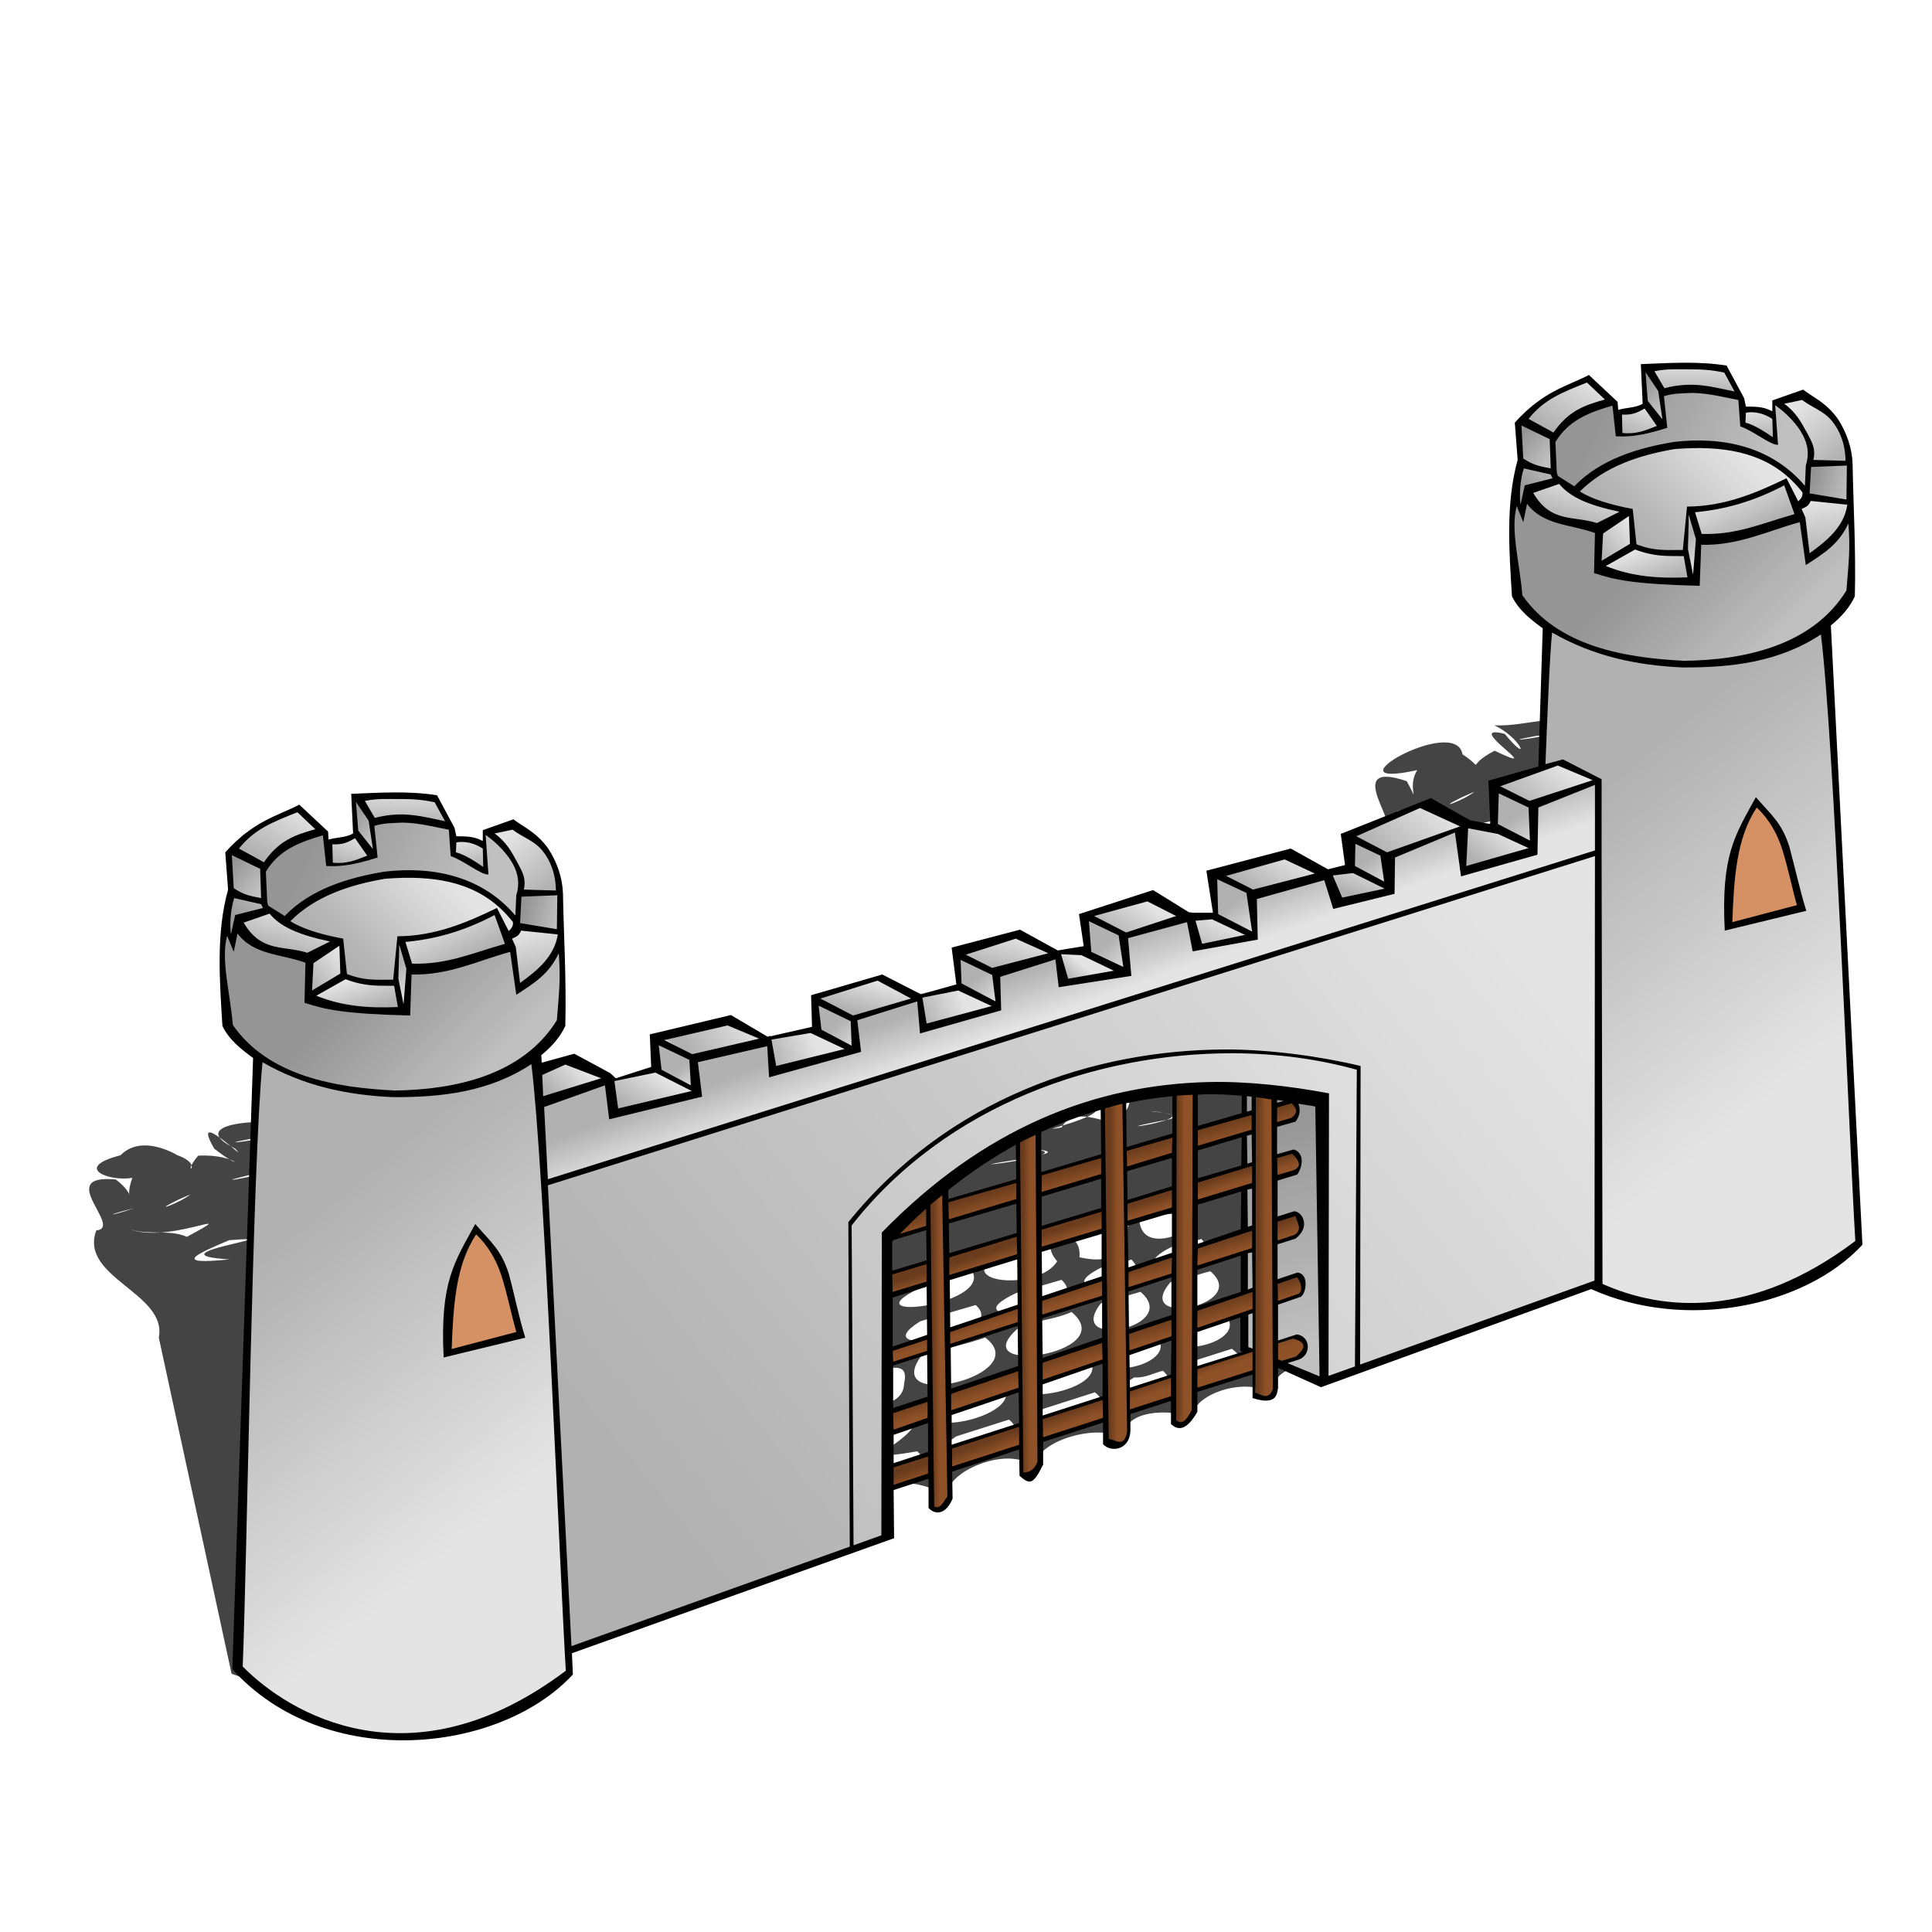 <?xml version="1.0"?>
<svg xmlns:rdf="http://www.w3.org/1999/02/22-rdf-syntax-ns#" xmlns="http://www.w3.org/2000/svg" xmlns:cc="http://creativecommons.org/ns#" xmlns:xlink="http://www.w3.org/1999/xlink" xmlns:dc="http://purl.org/dc/elements/1.1/" id="svg2" viewBox="0 0 128 128" version="1.0">
  <defs id="defs4">
    <linearGradient id="linearGradient2338">
      <stop id="stop2340" stop-color="#b1b1b1" offset="0"/>
      <stop id="stop2342" stop-color="#e4e4e4" offset="1"/>
    </linearGradient>
    <linearGradient id="linearGradient2320">
      <stop id="stop2322" stop-color="#6a3c1d" offset="0"/>
      <stop id="stop2324" stop-color="#8f5127" offset="1"/>
    </linearGradient>
    <linearGradient id="linearGradient2508" x1="17.062" xlink:href="#linearGradient2338" gradientUnits="userSpaceOnUse" y1="81.461" gradientTransform="translate(2.768)" x2="31.678" y2="98.951"/>
    <linearGradient id="linearGradient2546" x1="18.062" xlink:href="#linearGradient2338" gradientUnits="userSpaceOnUse" y1="55.812" gradientTransform="translate(2.768)" x2="28.25" y2="60.5"/>
    <linearGradient id="linearGradient2548" x1="21.625" xlink:href="#linearGradient2338" gradientUnits="userSpaceOnUse" y1="64.75" gradientTransform="translate(2.768)" x2="27.5" y2="58.938"/>
    <linearGradient id="linearGradient2550" x1="15.438" xlink:href="#linearGradient2338" gradientUnits="userSpaceOnUse" y1="62.938" gradientTransform="translate(2.768)" x2="16.25" y2="60.188"/>
    <linearGradient id="linearGradient2552" x1="17.875" xlink:href="#linearGradient2338" gradientUnits="userSpaceOnUse" y1="65.344" gradientTransform="translate(2.768)" x2="20.062" y2="63.656"/>
    <linearGradient id="linearGradient2554" x1="21.625" xlink:href="#linearGradient2338" gradientUnits="userSpaceOnUse" y1="66.98" gradientTransform="translate(2.768)" x2="20.875" y2="64.75"/>
    <linearGradient id="linearGradient2556" x1="23.375" xlink:href="#linearGradient2338" gradientUnits="userSpaceOnUse" y1="64.031" gradientTransform="translate(2.768)" x2="24.438" y2="66.031"/>
    <linearGradient id="linearGradient2558" x1="27.438" xlink:href="#linearGradient2338" gradientUnits="userSpaceOnUse" y1="63.781" gradientTransform="translate(2.768)" x2="26" y2="60.781"/>
    <linearGradient id="linearGradient2560" x1="31.625" xlink:href="#linearGradient2338" gradientUnits="userSpaceOnUse" y1="65.562" gradientTransform="translate(2.768)" x2="30.875" y2="61.812"/>
    <linearGradient id="linearGradient2562" x1="32.062" xlink:href="#linearGradient2338" gradientUnits="userSpaceOnUse" y1="59.844" gradientTransform="translate(2.768)" x2="34.375" y2="60.406"/>
    <linearGradient id="linearGradient2564" x1="33.75" xlink:href="#linearGradient2338" gradientUnits="userSpaceOnUse" y1="58.781" gradientTransform="translate(2.768)" x2="30.875" y2="55.406"/>
    <linearGradient id="linearGradient2566" x1="28.625" xlink:href="#linearGradient2338" gradientUnits="userSpaceOnUse" y1="57.562" gradientTransform="translate(2.768)" x2="28.219" y2="55.438"/>
    <linearGradient id="linearGradient2568" x1="23.969" xlink:href="#linearGradient2338" gradientUnits="userSpaceOnUse" y1="54.688" gradientTransform="translate(2.768)" x2="23.969" y2="52.219"/>
    <linearGradient id="linearGradient2570" x1="20.562" xlink:href="#linearGradient2338" gradientUnits="userSpaceOnUse" y1="53.812" gradientTransform="translate(2.768)" x2="22.125" y2="55.312"/>
    <linearGradient id="linearGradient2572" x1="19.562" xlink:href="#linearGradient2338" gradientUnits="userSpaceOnUse" y1="57.312" gradientTransform="translate(2.768)" x2="20.438" y2="55"/>
    <linearGradient id="linearGradient2574" x1="15" xlink:href="#linearGradient2338" gradientUnits="userSpaceOnUse" y1="57.125" gradientTransform="translate(2.768)" x2="17.188" y2="53.562"/>
    <linearGradient id="linearGradient2576" x1="12.75" xlink:href="#linearGradient2338" gradientUnits="userSpaceOnUse" y1="57.094" gradientTransform="translate(2.768)" x2="14.625" y2="58.656"/>
    <linearGradient id="linearGradient2578" x1="12.562" xlink:href="#linearGradient2338" gradientUnits="userSpaceOnUse" y1="61.031" gradientTransform="translate(2.768)" x2="14.625" y2="59"/>
    <linearGradient id="linearGradient2580" x1="20.875" xlink:href="#linearGradient2338" gradientUnits="userSpaceOnUse" y1="65.562" gradientTransform="translate(2.768)" x2="28" y2="72.625"/>
    <linearGradient id="linearGradient3227" x1="17.062" xlink:href="#linearGradient2338" gradientUnits="userSpaceOnUse" y1="81.461" gradientTransform="translate(88.224 -28.447)" x2="31.678" y2="98.951"/>
    <linearGradient id="linearGradient3229" x1="20.875" xlink:href="#linearGradient2338" gradientUnits="userSpaceOnUse" y1="65.562" gradientTransform="translate(88.224 -28.447)" x2="28" y2="72.625"/>
    <linearGradient id="linearGradient3231" x1="12.562" xlink:href="#linearGradient2338" gradientUnits="userSpaceOnUse" y1="61.031" gradientTransform="translate(88.224 -28.447)" x2="14.625" y2="59"/>
    <linearGradient id="linearGradient3233" x1="12.75" xlink:href="#linearGradient2338" gradientUnits="userSpaceOnUse" y1="57.094" gradientTransform="translate(88.224 -28.447)" x2="14.625" y2="58.656"/>
    <linearGradient id="linearGradient3235" x1="15" xlink:href="#linearGradient2338" gradientUnits="userSpaceOnUse" y1="57.125" gradientTransform="translate(88.224 -28.447)" x2="17.188" y2="53.562"/>
    <linearGradient id="linearGradient3237" x1="19.562" xlink:href="#linearGradient2338" gradientUnits="userSpaceOnUse" y1="57.312" gradientTransform="translate(88.224 -28.447)" x2="20.438" y2="55"/>
    <linearGradient id="linearGradient3239" x1="20.562" xlink:href="#linearGradient2338" gradientUnits="userSpaceOnUse" y1="53.812" gradientTransform="translate(88.224 -28.447)" x2="22.125" y2="55.312"/>
    <linearGradient id="linearGradient3241" x1="23.969" xlink:href="#linearGradient2338" gradientUnits="userSpaceOnUse" y1="54.688" gradientTransform="translate(88.224 -28.447)" x2="23.969" y2="52.219"/>
    <linearGradient id="linearGradient3243" x1="28.625" xlink:href="#linearGradient2338" gradientUnits="userSpaceOnUse" y1="57.562" gradientTransform="translate(88.224 -28.447)" x2="28.219" y2="55.438"/>
    <linearGradient id="linearGradient3245" x1="33.75" xlink:href="#linearGradient2338" gradientUnits="userSpaceOnUse" y1="58.781" gradientTransform="translate(88.224 -28.447)" x2="30.875" y2="55.406"/>
    <linearGradient id="linearGradient3247" x1="32.062" xlink:href="#linearGradient2338" gradientUnits="userSpaceOnUse" y1="59.844" gradientTransform="translate(88.224 -28.447)" x2="34.375" y2="60.406"/>
    <linearGradient id="linearGradient3249" x1="31.625" xlink:href="#linearGradient2338" gradientUnits="userSpaceOnUse" y1="65.562" gradientTransform="translate(88.224 -28.447)" x2="30.875" y2="61.812"/>
    <linearGradient id="linearGradient3251" x1="27.438" xlink:href="#linearGradient2338" gradientUnits="userSpaceOnUse" y1="63.781" gradientTransform="translate(88.224 -28.447)" x2="26" y2="60.781"/>
    <linearGradient id="linearGradient3253" x1="23.375" xlink:href="#linearGradient2338" gradientUnits="userSpaceOnUse" y1="64.031" gradientTransform="translate(88.224 -28.447)" x2="24.438" y2="66.031"/>
    <linearGradient id="linearGradient3255" x1="21.625" xlink:href="#linearGradient2338" gradientUnits="userSpaceOnUse" y1="66.98" gradientTransform="translate(88.224 -28.447)" x2="20.875" y2="64.75"/>
    <linearGradient id="linearGradient3257" x1="17.875" xlink:href="#linearGradient2338" gradientUnits="userSpaceOnUse" y1="65.344" gradientTransform="translate(88.224 -28.447)" x2="20.062" y2="63.656"/>
    <linearGradient id="linearGradient3259" x1="15.438" xlink:href="#linearGradient2338" gradientUnits="userSpaceOnUse" y1="62.938" gradientTransform="translate(88.224 -28.447)" x2="16.25" y2="60.188"/>
    <linearGradient id="linearGradient3261" x1="21.625" xlink:href="#linearGradient2338" gradientUnits="userSpaceOnUse" y1="64.75" gradientTransform="translate(88.224 -28.447)" x2="27.5" y2="58.938"/>
    <linearGradient id="linearGradient3263" x1="18.062" xlink:href="#linearGradient2338" gradientUnits="userSpaceOnUse" y1="55.812" gradientTransform="translate(88.224 -28.447)" x2="28.25" y2="60.5"/>
    <linearGradient id="linearGradient3269" x1="44.527" xlink:href="#linearGradient2338" gradientUnits="userSpaceOnUse" y1="104.48" gradientTransform="translate(2.768)" x2="97.831" y2="61.624"/>
    <linearGradient id="linearGradient3273" x1="80.043" xlink:href="#linearGradient2338" gradientUnits="userSpaceOnUse" y1="74.192" gradientTransform="translate(2.768)" x2="83.907" y2="89.032"/>
    <linearGradient id="linearGradient3281" x1="68.495" xlink:href="#linearGradient2320" gradientUnits="userSpaceOnUse" y1="77.265" gradientTransform="translate(2.768)" x2="68.81" y2="78.319"/>
    <linearGradient id="linearGradient3285" x1="68.583" xlink:href="#linearGradient2320" gradientUnits="userSpaceOnUse" y1="77.616" gradientTransform="translate(2.812 3.425)" x2="68.81" y2="78.319"/>
    <linearGradient id="linearGradient3289" x1="68.539" xlink:href="#linearGradient2320" gradientUnits="userSpaceOnUse" y1="77.441" gradientTransform="translate(2.855 7.684)" x2="68.81" y2="78.319"/>
    <linearGradient id="linearGradient3293" x1="68.495" xlink:href="#linearGradient2320" gradientUnits="userSpaceOnUse" y1="77.66" gradientTransform="translate(2.943 11.679)" x2="68.81" y2="78.626"/>
    <linearGradient id="linearGradient3297" x1="68.539" xlink:href="#linearGradient2320" gradientUnits="userSpaceOnUse" y1="77.573" gradientTransform="translate(3.075 15.675)" x2="68.81" y2="78.319"/>
    <linearGradient id="linearGradient3301" x1="59.055" xlink:href="#linearGradient2320" gradientUnits="userSpaceOnUse" y1="89.449" gradientTransform="translate(2.768)" x2="59.516" y2="89.449"/>
    <linearGradient id="linearGradient3305" x1="59.055" xlink:href="#linearGradient2320" gradientUnits="userSpaceOnUse" y1="89.449" gradientTransform="translate(8.739 -2.239)" x2="59.516" y2="89.449"/>
    <linearGradient id="linearGradient3309" x1="59.055" xlink:href="#linearGradient2320" gradientUnits="userSpaceOnUse" y1="89.449" gradientTransform="translate(14.491 -4.479)" x2="59.516" y2="89.449"/>
    <linearGradient id="linearGradient3313" x1="59.055" xlink:href="#linearGradient2320" gradientUnits="userSpaceOnUse" y1="89.449" gradientTransform="translate(18.969 -5.664)" x2="59.516" y2="89.449"/>
    <linearGradient id="linearGradient3317" x1="59.055" xlink:href="#linearGradient2320" gradientUnits="userSpaceOnUse" y1="89.449" gradientTransform="translate(24.326 -7.464)" x2="59.516" y2="89.449"/>
    <linearGradient id="linearGradient3321" x1="66.91" xlink:href="#linearGradient2338" gradientUnits="userSpaceOnUse" y1="63.766" gradientTransform="translate(2.768)" x2="68.015" y2="66.86"/>
    <linearGradient id="linearGradient3367" x1="97.758" xlink:href="#linearGradient2338" gradientUnits="userSpaceOnUse" y1="53.489" gradientTransform="translate(2.768)" x2="100.41" y2="50.395"/>
    <linearGradient id="linearGradient3369" x1="97.581" xlink:href="#linearGradient2338" gradientUnits="userSpaceOnUse" y1="54.24" gradientTransform="translate(2.768)" x2="98.818" y2="56.229"/>
    <linearGradient id="linearGradient3371" x1="94.045" xlink:href="#linearGradient2338" gradientUnits="userSpaceOnUse" y1="56.229" gradientTransform="translate(2.768)" x2="95.901" y2="54.019"/>
    <linearGradient id="linearGradient3373" x1="88.742" xlink:href="#linearGradient2338" gradientUnits="userSpaceOnUse" y1="56.847" gradientTransform="translate(2.768)" x2="92.277" y2="53.135"/>
    <linearGradient id="linearGradient3375" x1="87.858" xlink:href="#linearGradient2338" gradientUnits="userSpaceOnUse" y1="57.024" gradientTransform="translate(2.768)" x2="89.184" y2="58.704"/>
    <linearGradient id="linearGradient3377" x1="85.118" xlink:href="#linearGradient2338" gradientUnits="userSpaceOnUse" y1="58.615" gradientTransform="translate(2.768)" x2="85.825" y2="56.582"/>
    <linearGradient id="linearGradient3379" x1="80.61" xlink:href="#linearGradient2338" gradientUnits="userSpaceOnUse" y1="59.234" gradientTransform="translate(2.768)" x2="82.466" y2="56.317"/>
    <linearGradient id="linearGradient3381" x1="79.063" xlink:href="#linearGradient2338" gradientUnits="userSpaceOnUse" y1="59.853" gradientTransform="translate(2.768)" x2="80.433" y2="61.886"/>
    <linearGradient id="linearGradient3383" x1="76.191" xlink:href="#linearGradient2338" gradientUnits="userSpaceOnUse" y1="63.035" gradientTransform="translate(2.768)" x2="77.34" y2="60.56"/>
    <linearGradient id="linearGradient3385" x1="70.711" xlink:href="#linearGradient2338" gradientUnits="userSpaceOnUse" y1="61.974" gradientTransform="translate(2.768)" x2="72.523" y2="59.322"/>
    <linearGradient id="linearGradient3387" x1="70.578" xlink:href="#linearGradient2338" gradientUnits="userSpaceOnUse" y1="62.548" gradientTransform="translate(2.768)" x2="72.037" y2="64.36"/>
    <linearGradient id="linearGradient3389" x1="67.087" xlink:href="#linearGradient2338" gradientUnits="userSpaceOnUse" y1="64.051" gradientTransform="translate(2.768)" x2="67.971" y2="63.035"/>
    <linearGradient id="linearGradient3391" x1="63.374" xlink:href="#linearGradient2338" gradientUnits="userSpaceOnUse" y1="64.36" gradientTransform="translate(2.768)" x2="63.993" y2="61.797"/>
    <linearGradient id="linearGradient3393" x1="61.916" xlink:href="#linearGradient2338" gradientUnits="userSpaceOnUse" y1="64.891" gradientTransform="translate(2.768)" x2="63.374" y2="66.57"/>
    <linearGradient id="linearGradient3395" x1="57.894" xlink:href="#linearGradient2338" gradientUnits="userSpaceOnUse" y1="66.791" gradientTransform="translate(2.768)" x2="60.634" y2="65.421"/>
    <linearGradient id="linearGradient3397" x1="54.005" xlink:href="#linearGradient2338" gradientUnits="userSpaceOnUse" y1="67.056" gradientTransform="translate(2.768)" x2="54.624" y2="64.802"/>
    <linearGradient id="linearGradient3399" x1="52.635" xlink:href="#linearGradient2338" gradientUnits="userSpaceOnUse" y1="67.94" gradientTransform="translate(2.768)" x2="54.094" y2="69.575"/>
    <linearGradient id="linearGradient3401" x1="47.906" xlink:href="#linearGradient2338" gradientUnits="userSpaceOnUse" y1="69.708" gradientTransform="translate(2.768)" x2="50.912" y2="68.338"/>
    <linearGradient id="linearGradient3403" x1="43.134" xlink:href="#linearGradient2338" gradientUnits="userSpaceOnUse" y1="69.929" gradientTransform="translate(2.768)" x2="46.757" y2="67.366"/>
    <linearGradient id="linearGradient3405" x1="42.515" xlink:href="#linearGradient2338" gradientUnits="userSpaceOnUse" y1="70.68" gradientTransform="translate(2.768)" x2="43.487" y2="72.006"/>
    <linearGradient id="linearGradient3407" x1="38.891" xlink:href="#linearGradient2338" gradientUnits="userSpaceOnUse" y1="73.288" gradientTransform="translate(2.768)" x2="40.393" y2="70.901"/>
    <linearGradient id="linearGradient3409" x1="33.322" xlink:href="#linearGradient2338" gradientUnits="userSpaceOnUse" y1="71.962" gradientTransform="translate(2.768)" x2="35.223" y2="70.194"/>
    <filter id="filter3624">
      <feGaussianBlur id="feGaussianBlur3626" stdDeviation="1.611"/>
    </filter>
  </defs>
  <g id="layer2" fill-rule="evenodd">
    <path id="path3411" filter="url(#filter3624)" fill-opacity=".731" d="m98.996 48.055c1.794 0.817 2.494 2.739 0.697 0.567-3.007-0.767 3.137 2.942-0.669 1.116-2.073 1.061-0.501 1.303-2.128 0.239-0.454-2.683-9.301 2.435-2.999 1.044-0.748 1.161 0.292 2.558-0.693 0.734-4.538-1.545-0.004 3.51-1.725 2.938-1.3 2.729 3.391 3.933 3.889 6.209 0.392 2.092 2.01 4.415-1.809 5.301 3.058 0.208-1.765 0.029 0.368 1.568 1.684 1.275-5.108-1.349-6.798 0.193-2.858 0.537-3.256 1.935-4.021 2.862-2.698-1.377-9.51 0.986-6.893 1.126-2.589-0.532-0.214 1.606-2.507 2.038 1.328 1.425-2.451-1.199-3.369 0.704-2.809 0.526 5.798-1.348 0.528-1.511-2.777 0.297-4.882 1.233-4.97 2.773-2.33-0.274-7.745-0.207-7.662 0.92 2.27 1.099 8.752-1.375 3.19 0.241-1.782 0.152-5.783-0.409-2.646 1.135 4.114 0.287-2.998 0.042-4.233 0.392-4.98-0.946-5.884 2.031-5.224 1.222-3.609 0.825 5.167 2.141-0.515 1.239-3.873 0.407-7.875 2.356-11.409 1.72 0.345 1.517 3.641 1.113-0.081 1.076-2.178 0.453-7.326 2.462-7.18 1.791 2.376 0.146 6.652-1.976 1.545-1.681-4.596 1.52 0.829-2.154-1.433-3.457-0.392-2.032-1.669-6.998-6.575-5.136 1.553 2.001-4.363 0.954-0.041 1.177 0.033-1.563-5.468-0.557-3.271-1.84-1.733-0.798-8.54-0.528-4.788 1.341 1.211 1.303-3.09-2.968-1.382 0.004 2.227 1.751 1.578 0.32-1.062 0.466-1.281 1.516 0.554 0.683-1.352-0.023 0.521 0.363-2.195-1.638-3.795-0.003-3.231 0.837-0.688 1.763 0.783 1.496-0.621 1.766 0.49 1.305-1.096 0.106-4.129-0.382 0.539 3.202-1.291 3.378-1.164 3.114 4.729 4.152 4.142 7.098 1.607 7.424 3.215 14.852 4.822 22.272 5.607 2.12 13.273 2.41 18.969 0.11 4.215-1.61 4.933-4.48 10.347-5.22 4.912-1.6 7.374-4.27 12.375-5.77-1.951-2.177 4.535-2.398 5.805-0.631-0.767-1.798 4.462-3.922 5.774-1.965-0.496-1.832 4.284-3.318 5.993-2.007-0.585-2.08 3.348-2.124 4.336-1.411 0.033-1.804 4.173-2.91 5.42-1.456-0.423-2.63 3.814-1.905 5.837-3.846 6.311-1.441 9.526-6.011 16.532-5.175 5.28 0.045 11.08-1.418 13.84-4.09-2.84-8.167-3.1-13.859-6.05-22.017 2.91-2.207-0.19-4.995-0.55-7.41-0.59-2.163-7.03-2.454-5.04 0.208-4.47-0.661 1.7 0.419-0.71-1.039-2.03-0.432-4.33-0.098-2.58-0.994-1.75-1.196-4.46-0.01-6.644-0.122zm-53.82 33.602c-2.115-1.661-10.629 1.285-4.23 1.074l4.23-1.074zm56.654-32.912c1.4-0.04-3.222 0.597 0 0zm-2.07 2.06l-1.035 0.192 1.035-0.192zm11.37-0.823c0.75 0.431 0.22 1.02 0 0zm-9.26 1.116c2.45-0.329-4.19 1.026 0 0zm2.94-0.265l1.11-0.051-1.11 0.051zm4.32 0.358c1.2 0.183 1.59 0.616 0 0zm-11.449 1.264c-0.65 0.552-2.781 1.32-0.823 0.362l0.823-0.362zm13.909-1.203c0.61 0.894-0.32 1.144 0 0zm-17.646 2.12c-1.709 0.585-2.024 0.501 0 0zm16.236-1.601c1.16 0.962 0.45 0.744 0 0zm-14.979 1.863l0.905 0.189-0.905-0.189zm16.019-0.91c0.3 0.993-1.66 0.909 0.11 0.215l-0.11-0.215zm-17.846 1.885c2.401 1.396 8.196-1.581 4.073 0.658-1.205-0.571-2.919 0.011-4.073-0.658zm4.444 0.287l-0.353 0.063 0.353-0.063zm5.822-1.31c1.01 0.903 1.68 1.308 0.15 0.236-0.11 1.628 0.04 1.006-0.15-0.236zm-3.39 1.903c4.77-0.379-5.476 0.937 0.02 1.27-3.958 0.408-2.059-0.402-0.02-1.27zm3.52-0.226c0.31 0.307-0.72-0.007 0 0zm0.37 0.354c0.92 0.69 0.27 1.544 0 0zm-2.42 4.317c3.49-0.167 4.03 0.13 0 0zm-5.399 6.747c-0.058 0.26-0.583-0.108 0 0zm-79.564 8.742c1.406-0.04-3.218 0.597 0 0zm74.705-7.237l-0.61 0.214 0.61-0.214zm0.009 0.156c0.359 1.223 0.303 2.176 0 0zm4.975 0.251c-1.708 0.538-2.468 0.64 0 0zm-9.768 1.247c2.827 1.854-6.48 2.835-0.295 1.452 1.091-0.228-0.162-0.997 0.295-1.452zm-71.987 7.643l-1.034 0.192 1.034-0.192zm11.373-0.823c0.747 0.43 0.214 1.02 0 0zm-9.263 1.116c2.452-0.329-4.19 1.026 0 0zm65.7-6.777c0.53 0.338 1.247 1.237 0.34 0.359l-0.34-0.359zm-62.763 6.512l1.112-0.051-1.112 0.051zm57.835-5.256l0.049 0.027-0.049-0.027zm-53.507 5.614c1.197 0.182 1.583 0.616 0 0zm-11.454 1.263c-0.65 0.552-2.781 1.32-0.823 0.363l0.823-0.363zm13.906-1.203c0.609 0.895-0.313 1.145 0 0zm-17.643 2.12c-1.709 0.586-2.025 0.502 0 0zm16.231-1.6c1.162 0.962 0.452 0.744 0 0zm-14.974 1.863l0.905 0.188-0.905-0.188zm66.137-6.665c4.764 0.266-4.571 1.625 0.919 0.565 1.594-0.261-0.503-0.62-0.919-0.565zm-50.12 5.755c0.299 0.993-1.66 0.909 0.112 0.215l-0.112-0.215zm-17.843 1.885c2.4 1.396 8.199-1.581 4.072 0.658-1.205-0.571-2.919 0.01-4.072-0.658zm4.443 0.287l-0.352 0.063 0.352-0.063zm5.826-1.31c1.004 0.902 1.677 1.308 0.147 0.236-0.108 1.628 0.041 1.006-0.147-0.236zm49.481-4.156c4.584 0.293-6.088 1.561-0.931 0.764 1.173-0.24 3.956-0.587 0.931-0.764zm-52.876 6.059c4.775-0.379-5.475 0.937 0.026 1.27-3.963 0.408-2.064-0.402-0.026-1.27zm3.522-0.227c0.306 0.308-0.717-0.006 0 0zm0.369 0.355c1.01 0.856 0.031 1.395 0 0zm36.198-3.391c-1.851 0.654-6.204 2.568-2.442 0.638 0.957 0.028 1.614-0.448 2.442-0.638zm-7.325 3.587c-1.417 0.434-2.667 0.665 0 0zm-7.113 1.305c1.016 1.672-9.338 2.525-2.546 1.207 0.889-0.271 3.312-0.312 2.546-1.207zm-24.049 2.802c3.085-0.195 5.112 0.177 0 0zm34.715-3.493c-6.65 2.037-13.301 4.074-19.951 6.111 1.085 3.029 2.964 8.213 3.555 9.903-1.564-4.139-3.128-8.278-4.693-12.418-0.107 2.35 2.197 2.698 5.1 1.258 5.33-1.618 10.659-3.236 15.989-4.854zm25.356-2.603c5.588-0.73-1.091 3.561-1.365 0.367-1.954 0.304-0.294 3.257-3.972 2.427 0.216-2.183-3.065-1.555-1.476 0.267-1.257 2.078-7.484 1.41-3.546-0.659 3.105-1.25 6.69-1.984 10.359-2.402zm2.74 1.583c2.141 2.329-6.258 2.524-1.788 0.439 0.549-0.22 1.225-0.24 1.788-0.439zm-15.429 1.812c2.481 2.534-8.762 3.913-2.831 1.259 0.875-0.471 1.852-0.868 2.831-1.259zm10.801-0.449c2.156 2.324-6.267 2.529-1.821 0.444 0.561-0.22 1.248-0.243 1.821-0.444zm-4.633 1.343c2.431 2.337-7.847 3.175-3.023 0.882 1.008-0.294 2.015-0.588 3.023-0.882zm9.854-0.567c2.731 2.299-5.258 3.772-2.63 0.714 0.939-0.15 1.739-0.498 2.63-0.714zm-21.799 2.864c-1.632 1.299-2.376 1.734 0.495 1.478-1.132 3.936-5.116-0.116-0.495-1.478zm6.252-0.627c2.403 2.095-7.689 3.585-3.669 1.077l3.669-1.077zm10.92-0.874c2.79 2.36-5.092 3.896-2.618 0.758 0.872-0.253 1.745-0.506 2.618-0.758zm-4.567 1.336c3.411 2.836-7.564 4.358-3.378 0.939 1.086-0.365 2.379-0.479 3.378-0.939zm9.926-0.064c2.673 2.189-5.196 3.658-2.607 0.731 0.95-0.128 1.719-0.515 2.607-0.731zm-15.646 1.756c3.355 2.517-6.872 4.921-4.28 1.279 1.345-0.507 2.901-0.793 4.28-1.279zm11.062-0.358c2.678 2.203-5.157 3.676-2.603 0.729 0.949-0.127 1.716-0.514 2.603-0.729zm-19.752 2.318c0.636 1.087 3.854-1.154 3.317 1.07-0.002 2.065-4.249 1.766-3.145-0.42l-0.172-0.65zm15.201-0.924c3.145 2.598-7.448 4.07-3.408 1.034 1.106-0.379 2.304-0.653 3.408-1.034zm9.83-0.29c3.028 2.29-5.629 3.349-2.308 0.735 0.769-0.245 1.539-0.49 2.308-0.735zm-15.534 2.039c3.118 2.417-7.232 4.423-3.843 1.167 1.184-0.496 2.666-0.663 3.843-1.167zm10.966-0.584c2.63 2.435-5.993 2.913-1.903 0.442 0.743 0.046 1.272-0.289 1.903-0.442zm-16.89 2.395c2.522 1.719-5.205 3.939 0.615 2.944 2.036 1.818-4.109 2.48-2.707-0.028-0.244-2.085-2.026-2.159 2.092-2.916zm12.382-0.966c2.657 2.053-6.846 3.902-3.55 1.137 1.183-0.379 2.366-0.758 3.55-1.137zm-5.688 1.806c2.61 2.135-7.386 3.694-3.503 1.115 1.168-0.371 2.335-0.743 3.503-1.115z"/>
    <path id="path2506" d="m15.61 110.39l1.407-40.487 2.568 1.284 6.055 1.345 4.036-0.306 3.425-0.917 2.385-1.345 2.323 40.726-3.485 2.63-5.627 1.72-4.831-0.25-4.281-1.53-3.975-2.87z" fill="url(#linearGradient2508)"/>
    <path id="path2510" fill="url(#linearGradient2580)" d="m14.768 61.562l-0.063 1.063 0.125 5.25 2.813 2.563 3.062 1.187 7.063 1 4.687-0.813 3.063-1.75 1.687-1.937-0.062-5.687-0.75 1.062-2 1.938-0.438-2.5-6.812 1.312-0.188 2.812-6.562-0.562 0.062-3-3.125-0.75-1.625-1.562-0.25 1.187-0.687-0.813z"/>
    <path id="path2512" d="m15.33 62.062l-0.312-0.937 0.375-2.125 2.125 0.625 0.25 0.563-1.938 0.5-0.5 1.374z" fill="url(#linearGradient2578)"/>
    <path id="path2514" d="m17.393 59.625l-2.125-0.5-0.063-2.563 2.188 0.75v2.313z" fill="url(#linearGradient2576)"/>
    <path id="path2516" d="m17.518 57.125l-2-0.75 0.562-1.063 3.625-1.75 1.75 1.563-1.75 0.5-1.375 0.875-0.812 0.625z" fill="url(#linearGradient2574)"/>
    <path id="path2518" d="m21.768 55.812l1.75-0.5 1.125 1.376-0.5 0.374-2.25 0.25-0.125-1.5z" fill="url(#linearGradient2572)"/>
    <path id="path2520" d="m23.455 55.25l-0.125-2.562 1.25 1.75 0.313 2.25-1.438-1.438z" fill="url(#linearGradient2570)"/>
    <path id="path2522" d="m23.58 52.625l1.188 1.875 1.25-0.312 3.875 0.5-1.063-1.938-4.5-0.062-0.437-0.063h-0.313z" fill="url(#linearGradient2568)"/>
    <path id="path2524" d="m29.955 55.625l1-0.187 1.188 0.5-0.063 1.624-2.25-1.062 0.125-0.875z" fill="url(#linearGradient2566)"/>
    <path id="path2526" d="m32.393 55.125l1.75-0.687 1.5 1.25 1 1.562 0.5 2h-2.875l0.312-0.938-0.562-1.187-1.625-2z" fill="url(#linearGradient2564)"/>
    <path id="path2528" d="m34.393 59.062v2.25l2.75 0.438-0.188-2.562-2.562-0.126z" fill="url(#linearGradient2562)"/>
    <path id="path2530" d="m34.455 61.312l-0.812 0.688 0.312 0.875 0.375 2.687 1.375-1.25 1.125-1.312 0.375-1.312-2.75-0.376z" fill="url(#linearGradient2560)"/>
    <path id="path2532" d="m32.83 60.312l1.063 2.5-4.313 1.188-2.375 0.125-0.687-2 2.187-0.25 2.625-0.813 1.5-0.75z" fill="url(#linearGradient2558)"/>
    <path id="path2534" d="m26.518 62.312l0.687 1.876-0.25 2.812-0.812-2.125 0.375-2.563z" fill="url(#linearGradient2556)"/>
    <path id="path2536" fill="url(#linearGradient2554)" d="m26.268 65l0.437 1.938c-2.229 0.177-4.228-0.223-6.125-0.876l2.188-1.312 1.625 0.312 1.875-0.062z"/>
    <path id="path2538" d="m20.268 66l2.562-1.312-0.25-2.376-2.062 1.126-0.25 2.562z" fill="url(#linearGradient2552)"/>
    <path id="path2540" fill="url(#linearGradient2550)" d="m20.768 63.312l-1.813-0.25-1.437-0.437-1.375-0.813-0.438-1 2.25-0.624 0.875 0.874 2.25 0.938 1.25 0.312-1.937 1.063 0.375-0.063z"/>
    <path id="path2542" d="m19.205 60.75l2.875-1.875 3.188-0.813 2.062-0.187 2.25 0.313 1.938 0.624 2.312 1.75 0.563 1-0.813 0.563-0.625-1.75-3.062 1.313-3.438 0.5-0.312 2.75-0.688 0.187-2.062-0.313-0.625-0.187-0.313-2.25-2-0.563-1.625-0.812 0.375-0.25z" fill="url(#linearGradient2548)"/>
    <path id="path2544" fill="url(#linearGradient2546)" d="m18.893 61l-1.438-0.812 0.125-2.75 1.5-1.688 2.563-0.625 0.062 2.125h1.438l1.75-0.5-0.188-2.25 2.25-0.312 3 0.687 0.063 1.813 2.187 1-0.062-2.5 1.187 0.874 0.938 1.438 0.187 1.625-0.187 1.937-1.75-1.624-3.5-1.438-3.563-0.062-2.75 0.812-2.625 1.188-1.187 1.062z"/>
    <path id="path2584" fill-opacity=".157" d="m15.33 62.062l-0.312-0.937 0.375-2.125 2.125 0.625 0.25 0.563-1.938 0.5-0.5 1.374z"/>
    <path id="path2586" fill-opacity=".157" d="m17.393 59.625l-2.125-0.5-0.063-2.563 2.188 0.75v2.313z"/>
    <path id="path2588" fill-opacity=".157" d="m23.455 55.25l-0.125-2.562 1.25 1.75 0.313 2.25-1.438-1.438z"/>
    <path id="path2590" fill-opacity=".157" d="m34.393 59.062v2.25l2.75 0.438-0.188-2.562-2.562-0.126z"/>
    <path id="path2592" fill-opacity=".157" d="m18.893 61l-1.438-0.812 0.125-2.75 1.5-1.688 2.563-0.625 0.062 2.125h1.438l1.75-0.5-0.188-2.25 2.25-0.312 3 0.687 0.063 1.813 2.187 1-0.062-2.5 1.187 0.874 0.938 1.438 0.187 1.625-0.187 1.937-1.75-1.624-3.5-1.438-3.563-0.062-2.75 0.812-2.625 1.188-1.187 1.062z"/>
    <path id="path2582" fill-opacity=".157" d="m14.768 61.562l-0.063 1.063 0.125 5.25 2.813 2.563 3.062 1.187 7.063 1 4.687-0.813 3.063-1.75 1.687-1.937-0.062-5.687-0.75 1.062-2 1.938-0.438-2.5-6.687 1.312-0.313 2.812-6.562-0.562 0.062-3-3.125-0.75-1.625-1.562-0.25 1.187-0.687-0.813z"/>
    <path id="path3172" fill="#d59163" d="m29.705 89.812l4.813-1.25-0.438-2.25-0.937-2.437-1.563-2.375-1.187 2.125-0.75 2.375v1.625l0.062 2.187z"/>
    <path id="path3174" d="m101.07 81.94l1.4-40.485 2.57 1.285 6.06 1.345 4.03-0.306 3.43-0.917 2.38-1.346 2.33 40.73-3.49 2.629-5.63 1.713-4.83-0.245-4.28-1.529-3.97-2.874z" fill="url(#linearGradient3227)"/>
    <path id="path3176" fill="url(#linearGradient3229)" d="m100.22 33.115l-0.06 1.063 0.13 5.25 2.81 2.562 3.06 1.188 7.06 1 4.69-0.813 3.06-1.75 1.69-1.937-0.06-5.688-0.75 1.063-2 1.937-0.44-2.5-6.81 1.313-0.19 2.812-6.56-0.562 0.06-3-3.12-0.75-1.63-1.563-0.25 1.188-0.69-0.813z"/>
    <path id="path3178" d="m100.79 33.615l-0.32-0.937 0.38-2.125 2.12 0.625 0.25 0.562-1.93 0.5-0.5 1.375z" fill="url(#linearGradient3231)"/>
    <path id="path3180" d="m102.85 31.178l-2.13-0.5-0.06-2.563 2.19 0.75v2.313z" fill="url(#linearGradient3233)"/>
    <path id="path3182" d="m102.97 28.678l-2-0.75 0.57-1.063 3.62-1.75 1.75 1.563-1.75 0.5-1.37 0.875-0.82 0.625z" fill="url(#linearGradient3235)"/>
    <path id="path3184" d="m107.22 27.365l1.75-0.5 1.13 1.375-0.5 0.375-2.25 0.25-0.13-1.5z" fill="url(#linearGradient3237)"/>
    <path id="path3186" d="m108.91 26.803l-0.12-2.563 1.25 1.75 0.31 2.25-1.44-1.437z" fill="url(#linearGradient3239)"/>
    <path id="path3188" d="m109.04 24.178l1.18 1.875 1.25-0.313 3.88 0.5-1.06-1.937-4.5-0.063-0.44-0.062h-0.31z" fill="url(#linearGradient3241)"/>
    <path id="path3190" d="m115.41 27.178l1-0.188 1.19 0.5-0.06 1.625-2.25-1.062 0.12-0.875z" fill="url(#linearGradient3243)"/>
    <path id="path3192" d="m117.85 26.678l1.75-0.688 1.5 1.25 1 1.563 0.5 2h-2.88l0.32-0.938-0.57-1.187-1.62-2z" fill="url(#linearGradient3245)"/>
    <path id="path3194" d="m119.85 30.615v2.25l2.75 0.438-0.19-2.563-2.56-0.125z" fill="url(#linearGradient3247)"/>
    <path id="path3196" d="m119.91 32.865l-0.81 0.688 0.31 0.875 0.38 2.687 1.37-1.25 1.13-1.312 0.37-1.313-2.75-0.375z" fill="url(#linearGradient3249)"/>
    <path id="path3198" d="m118.29 31.865l1.06 2.5-4.31 1.188-2.38 0.125-0.69-2 2.19-0.25 2.63-0.813 1.5-0.75z" fill="url(#linearGradient3251)"/>
    <path id="path3200" d="m111.97 33.865l0.69 1.875-0.25 2.813-0.81-2.125 0.37-2.563z" fill="url(#linearGradient3253)"/>
    <path id="path3202" fill="url(#linearGradient3255)" d="m111.72 36.553l0.44 1.937c-2.23 0.178-4.23-0.222-6.12-0.875l2.18-1.312 1.63 0.312 1.87-0.062z"/>
    <path id="path3204" d="m105.72 37.553l2.57-1.313-0.25-2.375-2.07 1.125-0.25 2.563z" fill="url(#linearGradient3257)"/>
    <path id="path3206" fill="url(#linearGradient3259)" d="m106.22 34.865l-1.81-0.25-1.44-0.437-1.37-0.813-0.44-1 2.25-0.625 0.88 0.875 2.25 0.938 1.25 0.312-1.94 1.063 0.37-0.063z"/>
    <path id="path3208" d="m104.66 32.303l2.88-1.875 3.18-0.813 2.07-0.187 2.25 0.312 1.93 0.625 2.32 1.75 0.56 1-0.81 0.563-0.63-1.75-3.06 1.312-3.44 0.5-0.31 2.75-0.69 0.188-2.06-0.313-0.63-0.187-0.31-2.25-2-0.563-1.62-0.812 0.37-0.25z" fill="url(#linearGradient3261)"/>
    <path id="path3210" fill="url(#linearGradient3263)" d="m104.35 32.553l-1.44-0.813 0.13-2.75 1.5-1.687 2.56-0.625 0.06 2.125h1.44l1.75-0.5-0.19-2.25 2.25-0.313 3 0.688 0.06 1.812 2.19 1-0.06-2.5 1.19 0.875 0.93 1.438 0.19 1.625-0.19 1.937-1.75-1.625-3.5-1.437-3.56-0.063-2.75 0.813-2.62 1.187-1.19 1.063z"/>
    <path id="path3212" fill-opacity=".157" d="m100.79 33.615l-0.32-0.937 0.38-2.125 2.12 0.625 0.25 0.562-1.93 0.5-0.5 1.375z"/>
    <path id="path3214" fill-opacity=".157" d="m102.85 31.178l-2.13-0.5-0.06-2.563 2.19 0.75v2.313z"/>
    <path id="path3216" fill-opacity=".157" d="m108.91 26.803l-0.12-2.563 1.25 1.75 0.31 2.25-1.44-1.437z"/>
    <path id="path3218" fill-opacity=".157" d="m119.85 30.615v2.25l2.75 0.438-0.19-2.563-2.56-0.125z"/>
    <path id="path3221" fill-opacity=".157" d="m104.35 32.553l-1.44-0.813 0.13-2.75 1.5-1.687 2.56-0.625 0.06 2.125h1.44l1.75-0.5-0.19-2.25 2.25-0.313 3 0.688 0.06 1.812 2.19 1-0.06-2.5 1.19 0.875 0.93 1.438 0.19 1.625-0.19 1.937-1.75-1.625-3.5-1.437-3.56-0.063-2.75 0.813-2.62 1.187-1.19 1.063z"/>
    <path id="path3223" fill-opacity=".157" d="m100.22 33.115l-0.06 1.063 0.13 5.25 2.81 2.562 3.06 1.188 7.06 1 4.69-0.813 3.06-1.75 1.69-1.937-0.06-5.688-0.75 1.063-2 1.937-0.44-2.5-6.69 1.313-0.31 2.812-6.56-0.562 0.06-3-3.12-0.75-1.63-1.563-0.25 1.188-0.69-0.813z"/>
    <path id="path3225" fill="#d59163" d="m114.6 61.388l4.81-1.25-0.43-2.25-0.94-2.438-1.56-2.375-1.19 2.125-0.75 2.375v1.625l0.06 2.188z"/>
    <path id="path3266" d="m58.83 101.88l-21.25 7.43-1.437-30.748 25.312-8.124 44.435-14 0.07 28.624-18.317 6.626-0.063-18.626-8.125-1-6.687 0.938-7.875 3.812-5.938 4.876-0.125 20.192z" fill="url(#linearGradient3269)"/>
    <path id="path3271" d="m82.371 72.194c0.571 0.088 5.401 0.79 5.401 0.79l-0.176 18.573-5.225-2.195v-17.168z" fill="url(#linearGradient3273)"/>
    <path id="path3275" fill-opacity=".157" d="m82.371 72.194c0.571 0.088 5.401 0.79 5.401 0.79l-0.176 18.573-5.225-2.195v-17.168z"/>
    <path id="path3277" fill-opacity=".125" fill="#fff" d="m56.293 102.73v-21.673l3.291-3.415 4.595-3.478 4.471-2.111 4.222-1.366 5.65-0.931 3.416-0.125 5.402 0.435 2.794 0.745-0.124 19.746-2.422 1.056v-18.628l-6.458-0.87-5.278 0.186-3.974 1.242-6.457 2.733-6.086 5.029-0.496 0.683 0.062 19.992-2.608 0.75z"/>
    <path id="path3279" d="m59.408 82.029l26.256-7.859 0.396-0.308s0.043-0.263-0.088-0.439c-0.132-0.175-0.264-0.483-0.264-0.483l-24.324 6.982-2.108 1.8 0.132 0.307z" fill="url(#linearGradient3281)"/>
    <path id="path3283" fill="url(#linearGradient3285)" d="m58.969 85.761l26.739-8.167 0.395-0.307s0.044-0.263-0.087-0.439c-0.132-0.176-0.352-0.527-0.352-0.527l-26.739 8.079 0.044 1.361z"/>
    <path id="path3287" fill="url(#linearGradient3289)" d="m58.969 90.459l26.783-8.606 0.395-0.307s0.22-0.351 0.088-0.527c-0.132-0.175-0.439-0.527-0.439-0.527l-26.959 8.914 0.132 1.053z"/>
    <path id="path3291" fill="url(#linearGradient3293)" d="m59.101 94.938l26.739-9.089 0.439-0.219s0.22-0.308 0.044-0.659c-0.098-0.196-0.307-0.395-0.307-0.395l-27.003 8.957 0.088 1.405z"/>
    <path id="path3295" fill="url(#linearGradient3297)" d="m58.881 98.582l27.091-8.737 0.395-0.308s0.219-0.351 0.088-0.527c-0.132-0.175-0.571-0.395-0.571-0.395l-27.091 8.562 0.088 1.405z"/>
    <path id="path3299" d="m61.515 79.307l0.088 20.505 0.395 0.268 0.439-0.137 0.615-0.79-0.439-20.329-1.098 0.483z" fill="url(#linearGradient3301)"/>
    <path id="path3303" fill="url(#linearGradient3305)" d="m67.399 75.619l0.176 21.953 0.395 0.264 0.439-0.132 0.483-0.571-0.176-22.305-1.317 0.791z"/>
    <path id="path3307" fill="url(#linearGradient3309)" d="m73.107 73.379l0.219 21.954 0.396 0.395 0.702-0.088 0.351-0.922-0.263-21.822-1.405 0.483z"/>
    <path id="path3311" fill="url(#linearGradient3313)" d="m77.717 72.457l0.088 21.691 0.395 0.263 0.439-0.132 0.615-0.79-0.044-21.119-1.493 0.087z"/>
    <path id="path3315" fill="url(#linearGradient3317)" d="m83.03 72.106l0.132 20.241 0.395 0.264 0.615-0.044 0.439-0.878-0.088-19.407-1.493-0.176z"/>
    <path id="path3319" d="m35.648 73.376l4.596-1.591 0.442 2.21 5.657-1.326-0.442-2.475 5.127-1.149 0.265 2.033 5.48-1.591-0.089-1.945 4.331-1.325 0.354 1.944 4.596-1.503v-2.209l3.978-0.884 0.265 1.502 4.508-0.53-0.354-2.298 4.331-1.326 0.354 1.856 4.154-0.618-0.177-2.917 4.773-1.238 1.061 2.033 3.447-0.972-0.265-2.386 4.861-1.68-0.177 2.652 4.686-1.149 0.09-3.005s4.33-2.122 4.33-1.768c0 0.353 0.09 4.773 0.09 4.773l-49.766 15.645-20.064 6.364-0.442-5.127z" fill="url(#linearGradient3321)"/>
    <path id="path3323" fill="url(#linearGradient3409)" d="m35.736 73.111l-0.265-2.033 2.387-0.884 2.651 1.326-4.773 1.591z"/>
    <path id="path3325" fill="url(#linearGradient3407)" d="m40.156 71.785l3.093-0.884 2.917 1.414-5.48 1.503-0.53-2.033z"/>
    <path id="path3327" d="m43.249 70.636v-1.856l2.74 1.414 0.266 2.387-3.006-1.945z" fill="url(#linearGradient3405)"/>
    <path id="path3329" d="m43.603 68.603l4.861-1.237 2.21 1.414-4.773 1.149-2.298-1.326z" fill="url(#linearGradient3403)"/>
    <path id="path3331" d="m50.674 68.78l3.182-0.442 2.828 1.326-5.656 1.414-0.354-2.298z" fill="url(#linearGradient3401)"/>
    <path id="path3333" d="m53.944 66.305l0.177 2.033 2.74 1.237-0.353-2.121-2.564-1.149z" fill="url(#linearGradient3399)"/>
    <path id="path3335" d="m53.944 65.863l4.597-1.061 2.298 1.238-4.243 1.502-2.652-1.679z" fill="url(#linearGradient3397)"/>
    <path id="path3337" d="m60.662 65.863l2.917-0.442 2.563 1.326-4.773 1.414-0.707-2.298z" fill="url(#linearGradient3395)"/>
    <path id="path3339" d="m63.225 63.211l0.354 2.122 2.563 1.237-0.177-2.21-2.74-1.149z" fill="url(#linearGradient3393)"/>
    <path id="path3341" d="m63.402 63.035l4.331-1.238 2.386 1.503-3.889 1.06-2.828-1.325z" fill="url(#linearGradient3391)"/>
    <path id="path3343" d="m69.854 63.211l2.122-0.176 2.651 1.414-4.419 0.618-0.354-1.856z" fill="url(#linearGradient3389)"/>
    <path id="path3345" d="m71.887 63.123l0.177-2.387 2.387 1.061 0.353 2.563-2.917-1.237z" fill="url(#linearGradient3387)"/>
    <path id="path3347" d="m71.976 60.736l4.507-1.414 2.122 1.326-3.889 1.326-2.74-1.238z" fill="url(#linearGradient3385)"/>
    <path id="path3349" fill="url(#linearGradient3383)" d="m78.958 60.56l1.768 0.176 2.21 1.238-3.624 0.795-0.354-2.209z"/>
    <path id="path3351" d="m80.461 57.82v2.916l2.74 1.15-0.177-2.741-2.563-1.325z" fill="url(#linearGradient3381)"/>
    <path id="path3353" d="m80.549 57.82l2.564 1.414 5.038-1.326-2.74-1.591-4.862 1.503z" fill="url(#linearGradient3379)"/>
    <path id="path3355" d="m87.886 57.908l1.767-0.442 2.475 1.414-3.447 0.884-0.795-1.856z" fill="url(#linearGradient3377)"/>
    <path id="path3357" d="m89.565 57.554l-0.265-2.209 2.651 1.237-0.088 2.122-2.298-1.15z" fill="url(#linearGradient3375)"/>
    <path id="path3359" d="m89.3 55.522l5.657-2.387 2.386 1.679-5.392 2.033-2.651-1.325z" fill="url(#linearGradient3373)"/>
    <path id="path3361" d="m96.901 54.726l2.21 0.265 2.739 1.326-5.037 1.414 0.088-3.005z" fill="url(#linearGradient3371)"/>
    <path id="path3363" fill="url(#linearGradient3369)" d="m99.111 54.814l0.177-2.563 2.302 1.238-0.18 2.74-2.299-1.415z"/>
    <path id="path3365" d="m98.934 51.809l4.686-1.414 2.3 1.414-4.51 1.68-2.476-1.68z" fill="url(#linearGradient3367)"/>
  </g>
  <g id="layer1">
    <path id="path2312" fill-rule="evenodd" d="m111.55 24.031c-0.95 0.007-1.89 0.055-2.84 0.094l0.12 2.625c-0.47 0.283-1.1 0.246-1.62 0.406l-0.04-0.531-1.9-1.781c-1.46 0.754-3.01 1.051-4.91 3.156l0.19 2.469c-0.806 2.871-0.56 6.081-0.38 9.031 0.44 0.915 1.23 1.537 2.04 2.125l-0.29 9.156-3.309 0.938 0.125 2.875-1.343-0.25-2.594-1.469-5.969 2.375 0.281 2.062-1.125 0.282-2.468-1.375-5.594 1.469 0.437 2.781h-1.312l-0.281-0.031-2.375-1.469-4.907 1.593 0.313 2.126-1.719 0.281-2.5-1.375-4.531 1.187 0.312 2.438-2.343 0.656-2.563-1.313-4.719 1.376 0.063 2.093-2.75 0.625v-0.031l-0.188 0.063-2.437-1.438-5.375 1.281 0.094 2.157-2.344 0.75-0.375-0.344-2.375-1.282-2.156 0.594-0.032-0.5c0.682-0.548 1.249-1.19 1.594-1.937 0.072-3.285-0.105-5.836-0.156-8.75-0.027-1.033-0.376-2.087-1-3.031-0.797-1.079-1.546-1.347-2.281-1.907l-2.032 0.719v0.719c-0.641-0.344-1.164-0.299-1.75-0.313l-0.125-0.562-1.156-2.156c-0.945-0.149-1.891-0.194-2.844-0.188-0.952 0.006-1.893 0.055-2.843 0.094l0.125 2.625c-0.475 0.283-1.099 0.246-1.625 0.406l-0.032-0.531-1.906-1.782c-1.455 0.755-3.01 1.052-4.906 3.157l0.187 2.469c-0.805 2.871-0.559 6.08-0.375 9.031 0.432 0.915 1.23 1.536 2.032 2.125l-1.375 40.496c6.144 6.81 17.688 5.62 22.562 0.35l-0.062-1.41 21.343-7.62-0.031-3.191 2.313-0.75v1.937c0.491 0.534 1.203 0.364 1.593-0.625l-0.031-1.781 4.438-1.469 0.031 1.75c0.689 0.592 0.902 0.587 1.562-0.75v-1.5l3.969-1.281v1.438c0.545 0.554 1.741 0.396 1.813-0.876v-1.124l2.687-0.876c-0.002 0.27 0.002 1.348 0 1.532 0.414 0.394 0.988 0.531 1.75-0.813v-1.312l3.656-1.157v1.563c1.728 0.567 1.61-0.434 1.688-0.656v-1.344l2.844 1.281 17.902-6.5c6.21 2.79 14.14 1.2 17.97-2.937l-2.09-41.031c0.68-0.549 1.25-1.191 1.59-1.938 0.07-3.285-0.1-5.836-0.15-8.75-0.03-1.033-0.38-2.087-1-3.031-0.8-1.079-1.55-1.346-2.28-1.907l-2.04 0.719v0.719c-0.64-0.344-1.16-0.299-1.75-0.312l-0.12-0.563-1.16-2.156c-0.94-0.148-1.89-0.194-2.84-0.188zm-0.81 0.438c0.36-0.011 0.7 0.003 1.12 0 0.83-0.006 1.58 0.036 2.38 0.219l0.68 1.25c-1.47-0.291-2.74-0.714-4.65-0.219l-0.66-1.125c0.4-0.08 0.77-0.115 1.13-0.125zm-1.72 0.187l0.84 1.25 0.28 1.875-0.97-1.219-0.15-1.906zm-3.88 0.688l1.19 1.125c-1.43 0.396-2.42 0.775-3.41 2.187l-1.65-0.906c1.03-1.29 2.21-1.746 3.87-2.406zm7 0.687c1.07 0.021 2.02 0.279 3.03 0.469l0.13 1.75c0.88 0.296 2.01 1.26 2.5 1.219l-0.19-2.625c0.81 0.563 1.49 1.328 1.81 1.937 0.36 0.656 0.46 1.318 0.22 2.063l-0.06 1.344c-2.2-2.601-5.43-3.29-8.69-2.907-2.37 0.393-4.88 1.154-6.59 2.938l-1.09-0.688-0.07-0.25-0.09-2c0.88-1.443 2.24-1.963 3.78-2.406l0.22 2.031c0.72 0.023 1.52 0.044 3.41-0.562l-0.22-2.094c0.62-0.203 1.26-0.189 1.9-0.219zm7.25 0.469c0.74 0.541 1.42 0.72 1.97 1.375 0.54 0.643 0.9 1.558 0.91 2.656l-2.13-0.062c0.17-0.734-0.08-1.16-0.43-1.813-0.36-0.651-0.72-1.344-1.5-1.906l1.18-0.25zm-10.43 0.562l0.81 1.157c-0.74 0.293-1.36 0.565-2.28 0.469l-0.03-1.219c0.63 0.022 0.95-0.078 1.5-0.407zm7 0.25c0.49-0.011 0.97 0.126 1.46 0.438l0.04 1.219c-0.52-0.345-1.2-0.811-1.82-0.969l0.03-0.656c0.1-0.009 0.19-0.029 0.29-0.032zm-15.16 0.876l1.87 0.906 0.07 1.937c-0.57-0.116-1.1-0.166-1.82-0.656l-0.12-2.187zm11.37 1.5c2.86-0.049 5.41 0.567 7.25 2.937 0.02 0.298-0.1 0.401-0.28 0.594l-0.78-1.531c-2.03 0.983-4.12 1.865-6.59 1.874l-0.28 2.876c-1.11-0.007-1.85 0.092-3.07-0.376l-0.25-2.343c-1.53-0.28-2.76-0.683-3.5-1.157 1.67-1.681 4.01-2.426 6.29-2.812 0.41-0.03 0.81-0.056 1.21-0.062zm10.19 1.156l-0.03 2.25-2.44-0.406 0.1-1.75 2.37-0.094zm-21.4 0.187l1.78 0.407 0.12 0.25-1.84 0.468-0.28 1.282c-0.1-0.672-0.01-1.733 0.22-2.407zm2.34 1.031c0.71 0.86 1.89 1.4 4 1.844l-1.5 0.75c-1.52-0.504-3.05 0.02-4.22-2l1.72-0.594zm14.91 0.094l0.68 1.906c-2.19 0.623-3.83 1.383-6.15 1.313l-0.44-1.437c1.89-0.176 3.79-0.667 5.91-1.782zm1.75 1.032l2.43 0.25c-0.21 1.465-1.38 2.412-2.5 3.218l-0.28-2.375-0.25-0.562c0.34-0.147 0.47-0.216 0.6-0.531zm-18.79 0.187c1.07 1.44 2.9 1.353 4.5 1.937l-0.06 2.657c1.37 0.437 2.51 0.73 7 0.843l0.1-2.718c2.46 0.058 4.33-0.894 6.53-1.5l0.4 2.844c1.26-0.814 2.17-1.386 2.82-2.75 0.14 1.708 0.01 2.67-0.13 4.437-2.27 3.674-6.81 4.605-10.75 4.656-3.85-0.198-8.33-0.912-10.72-4.343-0.17-2.141-0.81-4.331-0.37-5.907l0.43 1.063 0.25-1.219zm10.72 0.75l0.47 1.594-0.19 2.343-0.34-1.687 0.06-2.25zm-3.97 0.063l0.07 1.843-1.88 1.125 0.1-1.812 1.71-1.156zm0.41 2.218c1.28 0.487 2.1 0.427 3.22 0.438l0.25 1.406c-1.92 0.083-3.65-0.04-5.41-0.75l1.94-1.094zm-5.5 5.5c2.71 1.56 5.56 2.174 8.63 2.313 3.25 0.02 6.42-0.354 9.18-2.188 0.86 6.903 1.86 33.222 2.28 40.188-6.84 5.155-12.69 4.649-16.75 2.843l-0.06-28.437v-5l-2.56-1.313-1.16 0.313c0.13-3.266 0.28-7.162 0.44-8.719zm0.38 8.813l2.31 0.969-4.19 1.374-1.937-0.968 3.817-1.375zm2.46 1.281v4.344l-69.371 21.781-0.25-4.781 4.031-1.438 0.281 2.25 6.157-1.5-0.282-2.281 4.594-1.063 0.125 2.063 6.094-1.687-0.25-2.094 3.969-1.25 0.187 2.125 5.375-1.531-0.062-2.219 3.656-1.157 0.219 1.844 4.812-0.75-0.219-2.5 3.907-1.062 0.375 1.937 4.312-0.781-0.062-2.688 4.468-1.25 0.594 1.907 4.063-1 0.031-2.407 3.969-1.656 0.406 2.906 5.061-1.437 0.06-3.125 3.75-1.5zm-6.371 0.562l1.971 0.938 0.09 2.188-2.124-1.094 0.063-2.032zm17.031 0.25c-1.37 2.52-2.32 3.814-2.06 8.844l5.4-1.312c-0.47-1.557-0.7-2.679-1.12-4.25-0.51-1.582-1.14-2.037-2.22-3.282zm-91.031 0.126c0.359-0.011 0.708 0.002 1.125 0 0.833-0.006 1.582 0.036 2.375 0.218l0.687 1.25c-1.477-0.29-2.744-0.713-4.656-0.218l-0.656-1.126c0.397-0.079 0.766-0.114 1.125-0.124zm-1.719 0.187l0.844 1.25 0.281 1.875-0.969-1.219-0.156-1.906zm92.81 0.375c0.79 0.751 1.34 1.672 1.69 2.781 0.37 1.152 0.62 2.434 0.97 3.688l-4.28 1.125c0.11-2.829 0.25-5.542 1.62-7.594zm-22.31 0.031l2.656 1.219-4.843 1.719-2.032-1.063 4.219-1.875zm-74.375 0.281l1.188 1.126c-1.429 0.396-2.421 0.775-3.407 2.187l-1.656-0.906c1.033-1.29 2.214-1.746 3.875-2.407zm7 0.688c1.069 0.02 2.016 0.278 3.031 0.469l0.125 1.75c0.877 0.295 2.016 1.26 2.5 1.219l-0.187-2.626c0.807 0.564 1.484 1.329 1.812 1.938 0.354 0.656 0.455 1.318 0.219 2.062l-0.062 1.344c-2.2-2.6-5.43-3.289-8.688-2.906-2.369 0.393-4.886 1.154-6.594 2.938l-1.093-0.688-0.063-0.25-0.094-2c0.878-1.443 2.238-1.963 3.782-2.406l0.218 2.031c0.717 0.023 1.517 0.043 3.407-0.563l-0.219-2.093c0.621-0.203 1.266-0.189 1.906-0.219zm70.563 0.375l1.968 0.375 2.034 0.938-4.127 1.187 0.125-2.5zm-63.313 0.094c0.741 0.541 1.419 0.72 1.969 1.375 0.54 0.643 0.894 1.558 0.906 2.656l-2.125-0.062c0.165-0.734-0.085-1.16-0.437-1.813-0.352-0.651-0.718-1.344-1.5-1.906l1.187-0.25zm-10.437 0.562l0.812 1.157c-0.734 0.292-1.356 0.564-2.281 0.468l-0.031-1.218c0.634 0.022 0.959-0.078 1.5-0.407zm7 0.25c0.494-0.011 0.974 0.125 1.468 0.438l0.032 1.219c-0.512-0.345-1.196-0.811-1.813-0.969l0.031-0.657c0.093-0.008 0.189-0.029 0.282-0.031zm59.281 0.125l1.656 0.782 0.25 1.718-1.937-1.031 0.031-1.469zm-74.438 0.75l1.875 0.906 0.063 1.938c-0.567-0.116-1.097-0.166-1.813-0.656l-0.125-2.188zm90.309 0.063l-0.03 28.125-15.529 5.562 0.032-19.781c-2.613-0.633-6.005-1.101-8.938-1.094-8.798 0.022-18.383 3.245-25 11.438l0.094 21.501-18.438 6.59-1.562-30.529 69.371-21.812zm-20.559 0.219l2 0.937-4.093 1.063-1.782-0.907 3.875-1.093zm4.532 0.906l2.093 1.031-2.812 0.594-0.625-1.469 1.344-0.156zm-62.907 0.312c2.853-0.048 5.404 0.568 7.25 2.938 0.019 0.298-0.104 0.401-0.281 0.594l-0.781-1.532c-2.032 0.984-4.119 1.866-6.594 1.875l-0.281 2.875c-1.108-0.006-1.851 0.093-3.063-0.375l-0.25-2.343c-1.536-0.281-2.76-0.683-3.5-1.157 1.666-1.681 4.008-2.426 6.282-2.812 0.419-0.031 0.811-0.056 1.218-0.063zm53.907 0.094l1.937 0.906 0.375 2.563-2.25-1.157-0.062-2.312zm-43.719 1.062l-0.031 2.25-2.438-0.406 0.094-1.75 2.375-0.094zm-21.406 0.188l1.781 0.406 0.125 0.25-1.844 0.469-0.281 1.281c-0.1-0.671-0.007-1.732 0.219-2.406zm60.5 0.219l1.906 0.969-3.313 1.093-2.125-1.093 3.532-0.969zm-58.157 0.812c0.708 0.859 1.888 1.4 4 1.844l-1.5 0.75c-1.522-0.504-3.044 0.02-4.218-2l1.718-0.594zm14.907 0.094l0.687 1.906c-2.191 0.622-3.837 1.383-6.156 1.313l-0.438-1.438c1.894-0.175 3.787-0.666 5.907-1.781zm47.531 0.281l2.187 1.032-2.843 0.593-0.438-1.531 1.094-0.094zm-8.156 0.125l1.968 0.938 0.313 2.093-2.125-1-0.156-2.031zm-37.625 0.625l2.437 0.25c-0.217 1.466-1.378 2.412-2.5 3.219l-0.281-2.375-0.25-0.562c0.338-0.147 0.471-0.216 0.594-0.532zm-18.782 0.188c1.066 1.44 2.9 1.352 4.5 1.937l-0.062 2.657c1.369 0.436 2.506 0.73 7 0.843l0.094-2.719c2.46 0.059 4.333-0.893 6.531-1.5l0.406 2.844c1.254-0.813 2.167-1.386 2.813-2.75 0.14 1.708 0.014 2.671-0.125 4.438-2.272 3.674-6.811 4.604-10.75 4.656-3.851-0.198-8.33-0.912-10.719-4.344-0.171-2.14-0.81-4.33-0.375-5.906l0.437 1.062 0.25-1.218zm51.563 0.344l2.156 0.968-3.719 0.969-1.75-0.875 3.313-1.062zm-40.844 0.406l0.469 1.594-0.188 2.343-0.343-1.687 0.062-2.25zm-3.969 0.062l0.063 1.844-1.875 1.125 0.094-1.813 1.718-1.156zm47.813 0.563l1.344 0.062 2.156 1.031-3.031 0.532-0.469-1.625zm-6.656 0.375l2.093 1 0.219 1.75-2.25-1.188-0.062-1.562zm-40.75 1.281c1.28 0.487 2.1 0.427 3.218 0.437l0.25 1.407c-1.919 0.083-3.653-0.041-5.406-0.75l1.938-1.094zm35.25 0.094l2.218 1.187-3.843 1.125-2.157-1.125 3.782-1.187zm5.343 0.656l2.219 1.031-4.312 1.156-0.282-1.718 2.375-0.469zm-9.25 1l2.125 1.031 0.063 1.625-2-1.062-0.188-1.594zm-6.031 1.313l2.094 0.874-4.438 1.032-1.843-0.938 4.187-0.968zm5.5 0.5l2.25 1.062-4.531 1.125-0.313-1.75 2.594-0.437zm-10.062 0.812l2.031 0.969 0.094 1.687-1.938-1.031-0.187-1.625zm38 0.531c2.947 0.004 5.748 0.393 8.25 1.094l-0.125 19.656-1.75 0.625 0.031-18.718c-2.582-0.489-5.44-0.81-7.969-0.75-7.586 0.179-14.899 3.039-21.656 9.968l-0.031 20.064-1.844 0.66-0.125-21.192c6.32-8.065 16.375-11.418 25.219-11.407zm-64.25 0.594c2.706 1.559 5.556 2.174 8.625 2.313 3.259 0.02 6.421-0.354 9.187-2.188 0.858 6.902 1.862 33.22 2.281 40.19-10.268 7.73-18.356 2.83-21.406-0.28 0.287-6.9 0.645-33.397 1.313-40.035zm20.062 0.156l2.375 0.907-3.844 1.187-0.062-1.406 1.531-0.688zm5.969 0.531l2.406 1.219-4.875 1.157-0.25-1.813 2.719-0.563zm36.375 1.438c0.921-0.013 1.536 0.017 2.469 0.094v1.156l-2.907 0.844v-2.063c0.148-0.004 0.29-0.029 0.438-0.031zm-0.781 0.031l-0.063 20.907c-0.493 0.928-0.766 0.869-1.031 0.656l0.031-21.5c0.355-0.03 0.706-0.047 1.063-0.063zm-1.344 0.094c-0.004 0.842 0.003 1.536 0 2.469l-3.031 0.906-0.032-2.906c1.012-0.218 2.039-0.373 3.063-0.469zm4.937 0c0.095 0.009 0.214 0.021 0.313 0.031v0.906l-0.313 0.094v-1.031zm0.594 0.063c0.337 0.036 0.672 0.108 1.031 0.156l0.094 19.187c-0.301 0.834-0.862 0.288-1.156 0.25l0.031-19.593zm1.406 0.187c0.152 0.021 0.285 0.039 0.438 0.063l-0.438 0.124v-0.187zm0.969 0.219c0.242 0.292 0.529 0.561-0.031 0.968l-0.938 0.282v-0.969l0.969-0.281zm-11.219 0.031l0.313 21.687c-0.177 1.213-0.829 0.505-1.219 0.532l-0.25-21.906c0.389-0.108 0.765-0.225 1.156-0.313zm11.657 0c0.376 0.068 0.785 0.11 1.125 0.187l0.281 17.876-2.125-0.876 0.781-0.25c0.807-0.319 0.747-1.529-0.156-1.656l-1.25 0.406v-2.374l1.437-0.5c0.375-0.018 0.707-1.547-0.156-1.626l-1.312 0.438v-2.312l1.187-0.376c1.035-0.788 0.447-1.801-0.094-1.812l-1.093 0.344v-2.375l1.312-0.407c0.489-0.781 0.321-1.502-0.25-1.656l-1.094 0.313v-1.813l1.219-0.344c0.317-0.425 0.336-0.813 0.188-1.187zm-13.094 0.406l0.031 2.938-3.969 1.187v-2.656c1.297-0.607 2.616-1.089 3.938-1.469zm10 0.344v0.969l-3.563 1.062v-1.031l3.563-1zm0 1.281l0.031 1.844-0.312 0.094-0.032-1.844 0.313-0.094zm-14.313 0.032l0.125 21.656c-0.238 0.598-0.582 0.702-0.937 0.718l-0.219-21.874c0.337-0.181 0.693-0.336 1.031-0.5zm13.657 0.156l-0.032 1.875-2.875 0.843v-1.843l2.907-0.875zm-4.594 0.031c-0.002 0.381-0.03 0.609-0.031 1l-2.969 0.906-0.031-1.031 3.031-0.875zm-10.375 0.469l0.031 2.281-4.5 1.313v-0.594c1.47-1.173 2.957-2.167 4.469-3zm18.312 0.594c0.479 0.469 0.692 0.889 0 1.124l-0.968 0.282-0.032-1.125 1-0.281zm-12.656 0.281v1.062l-3.937 1.188v-1.094l3.937-1.156zm4.688 0c-0.003 0.738 0.002 1.119 0 1.875l-2.938 0.906-0.031-1.906 2.969-0.875zm5.312 0.531v1.125l-3.594 1.094v-1.125l3.594-1.094zm-10 0.844v1.937l-3.937 1.188v-1.938l3.937-1.187zm-5.625 0.281v1.063l-4.469 1.343-0.031-1.125 4.5-1.281zm15.625 0.375v2.438l-0.281 0.093-0.031-2.469 0.312-0.062zm-5.312 0.094c-0.002 0.467 0.001 0.689 0 1.156l-2.938 0.875v-1.125l2.938-0.906zm4.593 0.094l-0.031 2.5-2.844 0.968v-2.594l2.875-0.874zm-19.812 0.25l0.344 19.968c-0.25 0.283-0.449 0.874-0.875 0.656l-0.25-20c0.254-0.221 0.525-0.414 0.781-0.624zm4.906 0.562l0.031 1.938-4.468 1.343-0.032-1.969 4.469-1.312zm-5.969 0.344v1.125l-1.75 0.531c0.565-0.565 1.116-1.116 1.688-1.625l0.062-0.031zm11.625 0.187v1.125l-3.968 1.188v-1.125l3.968-1.188zm4.657 0.063c-0.004 1.072 0.003 1.622 0 2.656l-2.875 0.969-0.063-2.75 2.938-0.875zm8.187 0.218c0.123 0.446 0.475 0.915-0.062 1.25l-1.125 0.376v-1.25l1.187-0.376zm-54.344 0.532c-1.366 2.519-2.347 3.813-2.093 8.844l5.406-1.313c-0.474-1.557-0.67-2.679-1.094-4.25-0.514-1.581-1.143-2.037-2.219-3.281zm29.875 0.406l0.032 2-2.282 0.688v-1.938c0.031-0.032 0.063-0.062 0.094-0.094l2.156-0.656zm21.594 0.031v1.157l-3.625 1.156 0.031-1.125 3.594-1.188zm-9.969 0.219v2.812l-3.937 1.313-0.031-2.937 3.968-1.188zm-41.437 0.031c0.783 0.752 1.333 1.672 1.687 2.781 0.368 1.152 0.622 2.435 0.969 3.688l-4.281 1.125c0.11-2.828 0.252-5.542 1.625-7.594zm35.812 0.157l0.032 1.156-4.5 1.375v-1.157l4.468-1.374zm15.594 1.031l0.031 2.343-0.312 0.126v-2.407l0.281-0.062zm-0.75 0.219v2.406l-2.875 0.937v-2.406l2.875-0.937zm-4.562 0.124c-0.002 0.411-0.03 0.665-0.032 1.063l-2.843 0.906v-1l2.875-0.969zm-10.25 0.126l0.031 3-4.469 1.5-0.031-3.126 4.469-1.374zm-6 0.312v1.156l-2.25 0.688-0.032-1.156 2.282-0.688zm16.218 0.875c-0.003 0.928 0.004 1.674 0 2.5l-2.812 0.937-0.031-2.5 2.843-0.937zm8.313 0c0.23 0.196 0.458 0.929 0.094 1.094l-1.344 0.469-0.031-1.126 1.281-0.437zm-12.906 0.25v0.969l-3.969 1.25v-0.906l3.969-1.313zm-11.625 0.375l0.031 3.188-2.281 0.781v-3.25l2.25-0.719zm21.593 0.344v1.125l-3.656 1.25v-1.125l3.656-1.25zm-9.968 0.5v2.531l-3.938 1.344-0.031-2.625 3.969-1.25zm-5.594 0.625v0.875l-4.469 1.437v-0.781l4.469-1.531zm15.562 0.281v2.344l-0.281-0.094v-2.156l0.281-0.094zm-0.812 0.281v2.219l0.156 0.062-3 0.938v-2.25l2.844-0.969zm-4.563 0.157c-0.001 0.354 0.002 0.765 0 1.093l-2.781 0.938-0.031-1.094 2.812-0.937zm-10.187 0.406l0.031 2.656-4.437 1.5-0.032-2.719 4.438-1.437zm18.25 0.844c1.209 0.306 0.498 0.905 0.187 1.187l-0.937 0.281-0.25-0.094v-1.062l1-0.312zm-24.25 0.062v0.75l-2.25 0.719-0.031-0.719 2.281-0.75zm16.187 0.062c-0.003 0.661-0.028 1.727-0.031 2.25l-2.719 0.876-0.031-2.157 2.781-0.969zm-4.593 0.157l0.031 1.093-3.969 1.344v-1.125l3.938-1.312zm9.968 0.593v1.219l-3.656 1.157v-1.219l3.656-1.157zm-21.562 0.188l0.031 2.781-2.281 0.75v-2.812l2.25-0.719zm11.625 0.594v2.156l-3.969 1.281v-2.062l3.969-1.375zm-5.594 0.5l0.031 1.094-4.468 1.5v-1.094l4.437-1.5zm10.125 0.437c-0.002 0.276 0.002 0.991 0 1.219l-2.719 0.875v-1.187l2.719-0.907zm-10.094 0.969l0.032 2.031-4.469 1.438v-1.969l4.437-1.5zm5.563 0.5l0.031 1.188-3.969 1.281-0.031-1.188 3.969-1.281zm-11.594 0.125v1.063l-2.25 0.781-0.031-1.094 2.281-0.75zm0.031 1.406v1.907l-2.281 0.75v-1.876l2.281-0.781zm6.032 0.25v1.188l-4.438 1.437v-1.187l4.438-1.438zm-6.032 1.969v1.125l-2.281 0.75v-1.156l2.281-0.719z"/>
  </g>
</svg>
